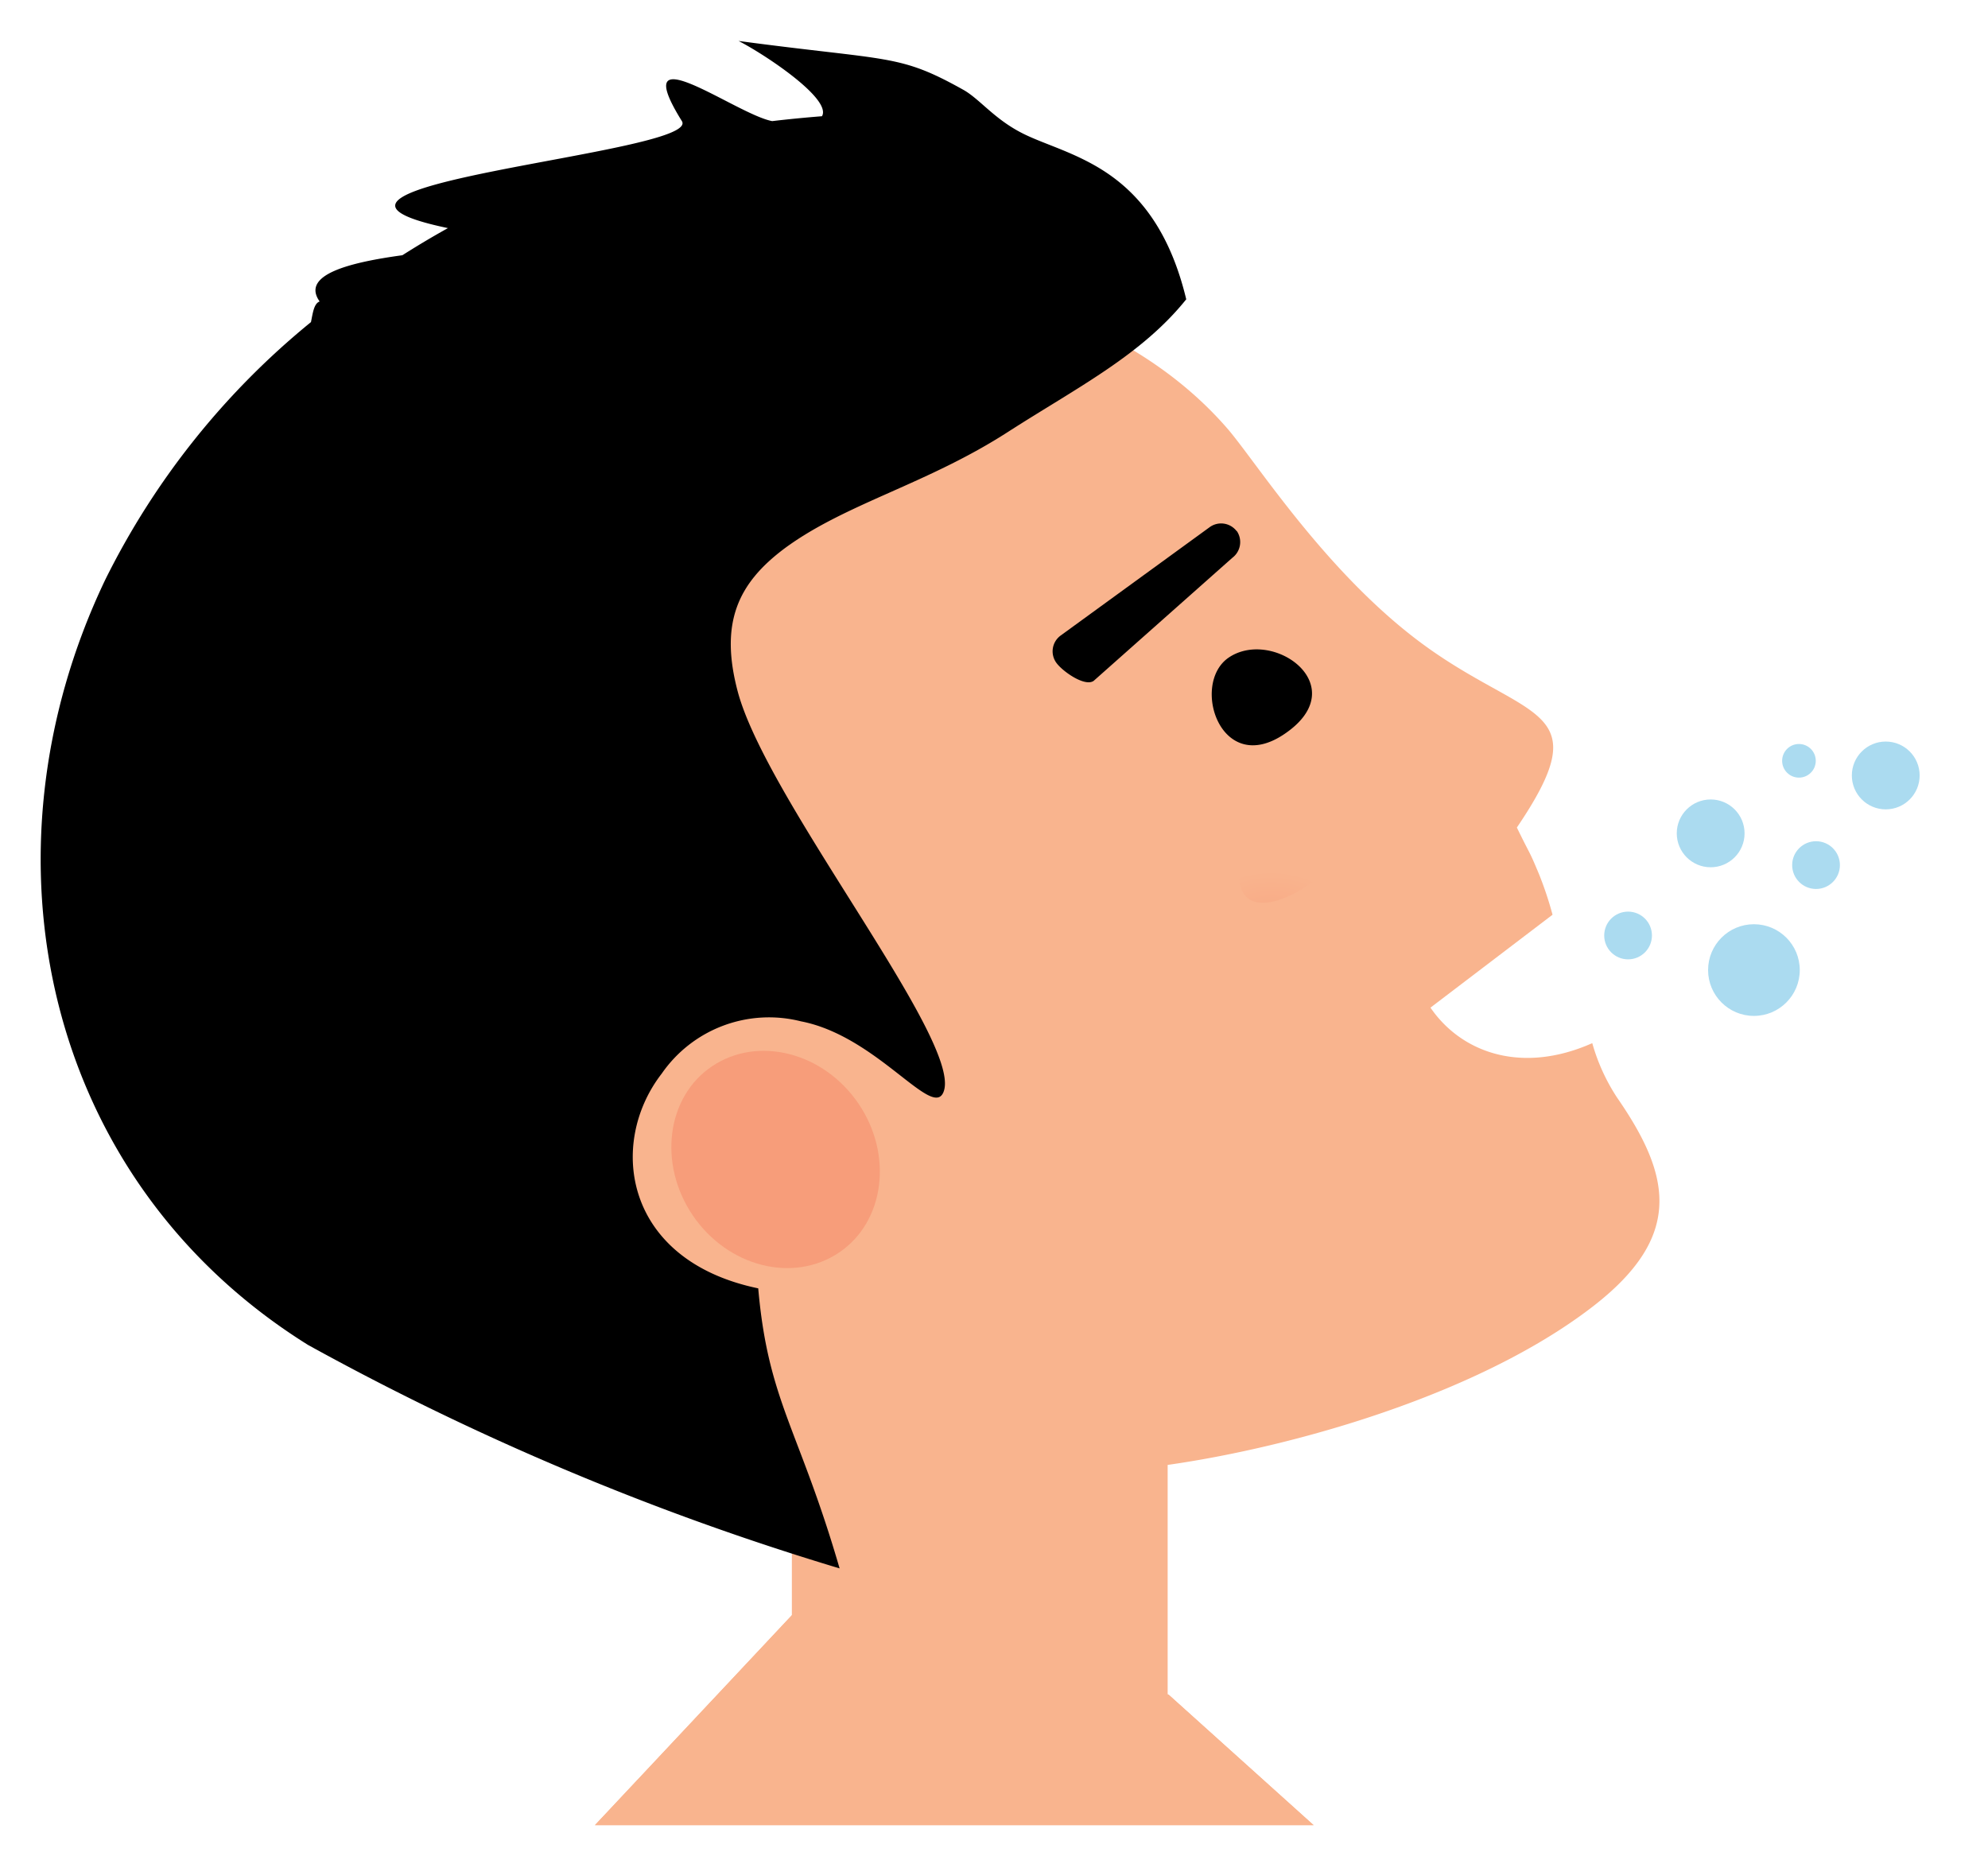 <svg xmlns="http://www.w3.org/2000/svg" id="Artwork" viewBox="0 0 146.59 136.87"><defs><radialGradient id="GradientFill_1" cx="11540.03" cy="-1013.53" r="6.71" gradientTransform="matrix(-.94 .64 .64 .94 11590.03 -6361.12)" gradientUnits="userSpaceOnUse"><stop offset="0" stop-color="#f79d7a"/><stop offset="1" stop-color="#f9b48e"/></radialGradient><style>.cls-2{fill:#f9b48e}.cls-2,.cls-5{fill-rule:evenodd}.cls-6{fill:#abdbf0}</style></defs><path d="M58.39 87.33H86.1v37.71H58.39z" style="fill:#f9b48e"/><path d="m59.33 118.1-15.46 16.48h52.99l-10.69-9.62" class="cls-2"/><path d="m59.33 118.1-15.46 16.48h52.99l-10.69-9.62M90.6 31.71c2.28 2.72 7.6 11.09 14.9 16.21 7.49 5.25 12.31 4.3 6.35 13.1 1.11 2.28.83 1.52 1.63 3.43a26.24 26.24 0 0 1 1 3l-9 6.85c2.19 3.2 6.43 4.85 11.48 2.81l.45-.19a14.41 14.41 0 0 0 1.82 4c4 5.78 4.94 10.25-1.82 15.45-9.78 7.53-26.66 11.53-35.53 12.1-38.62 2.47-56.45-13.15-65-30.58-5.61-20.08 1.52-38.83 16.72-49.77s44.14-11.4 57 3.59Z" class="cls-2"/><path d="M51.09 89.63c2.59 3.8 7.41 5 10.78 2.73s4-7.22 1.42-11-7.41-5-10.78-2.74-4 7.21-1.42 11.01Z" style="fill:#f79d7a;fill-rule:evenodd"/><path d="M94.94 57c-3.14 3.84-4.44 8-2.94 9.22s5.32-.83 8.46-4.67 4.44-8 2.9-9.21-5.29.83-8.42 4.66Z" style="fill:url(#GradientFill_1);fill-rule:evenodd"/><path d="M91.18 39.13a1.45 1.45 0 0 1-.31 2L80.65 50.2c-.64.47-2.29-.68-2.76-1.33a1.44 1.44 0 0 1 .31-2l11-8a1.44 1.44 0 0 1 2 .31ZM94.73 54.11c5.17-3.51-.86-7.84-4.13-5.62-2.83 1.93-.6 8.85 4.13 5.62Z" class="cls-5"/><path d="M87.47 22.07c-3.3 4.11-8 6.48-13.1 9.75-6 3.88-12 5.3-16.48 8.59C54.41 43 53.05 45.92 54.4 51c2.14 8 16.38 25.53 15.21 29.41-.71 2.37-4.85-4-10.55-5.1a9.62 9.62 0 0 0-10.27 3.86C44.8 84.32 46 92.94 55.91 95c.73 8.34 3 10.33 6 20.65a200.28 200.28 0 0 1-39.2-16.48C3.21 87-1.92 63 7.76 42.75a57.3 57.3 0 0 1 15.17-19c.14-.69.22-1.37.64-1.52-1.42-2 2.31-2.89 6.1-3.41q1.65-1.05 3.36-2c-15.1-3.16 18.75-5.48 17.25-7.89-4.16-6.69 4-.49 6.66 0 1.18-.14 2.42-.26 3.67-.36.76-1.28-4.3-4.61-6.15-5.55 11.22 1.5 11.79.93 16.57 3.6 1.18.66 2.22 2.08 4.21 3.13 1.32.7 3.1 1.2 4.93 2.15 2.83 1.46 5.83 4.04 7.3 10.17Z" class="cls-5"/><circle cx="120.05" cy="68.98" r="1.76" class="cls-6"/><circle cx="132.65" cy="56.1" r="1.24" class="cls-6"/><circle cx="133.91" cy="63.79" r="1.76" class="cls-6"/><circle cx="126.14" cy="61.45" r="2.5" class="cls-6"/><circle cx="139.05" cy="57.18" r="2.5" class="cls-6"/><circle cx="129.33" cy="71.53" r="3.38" class="cls-6"/></svg>